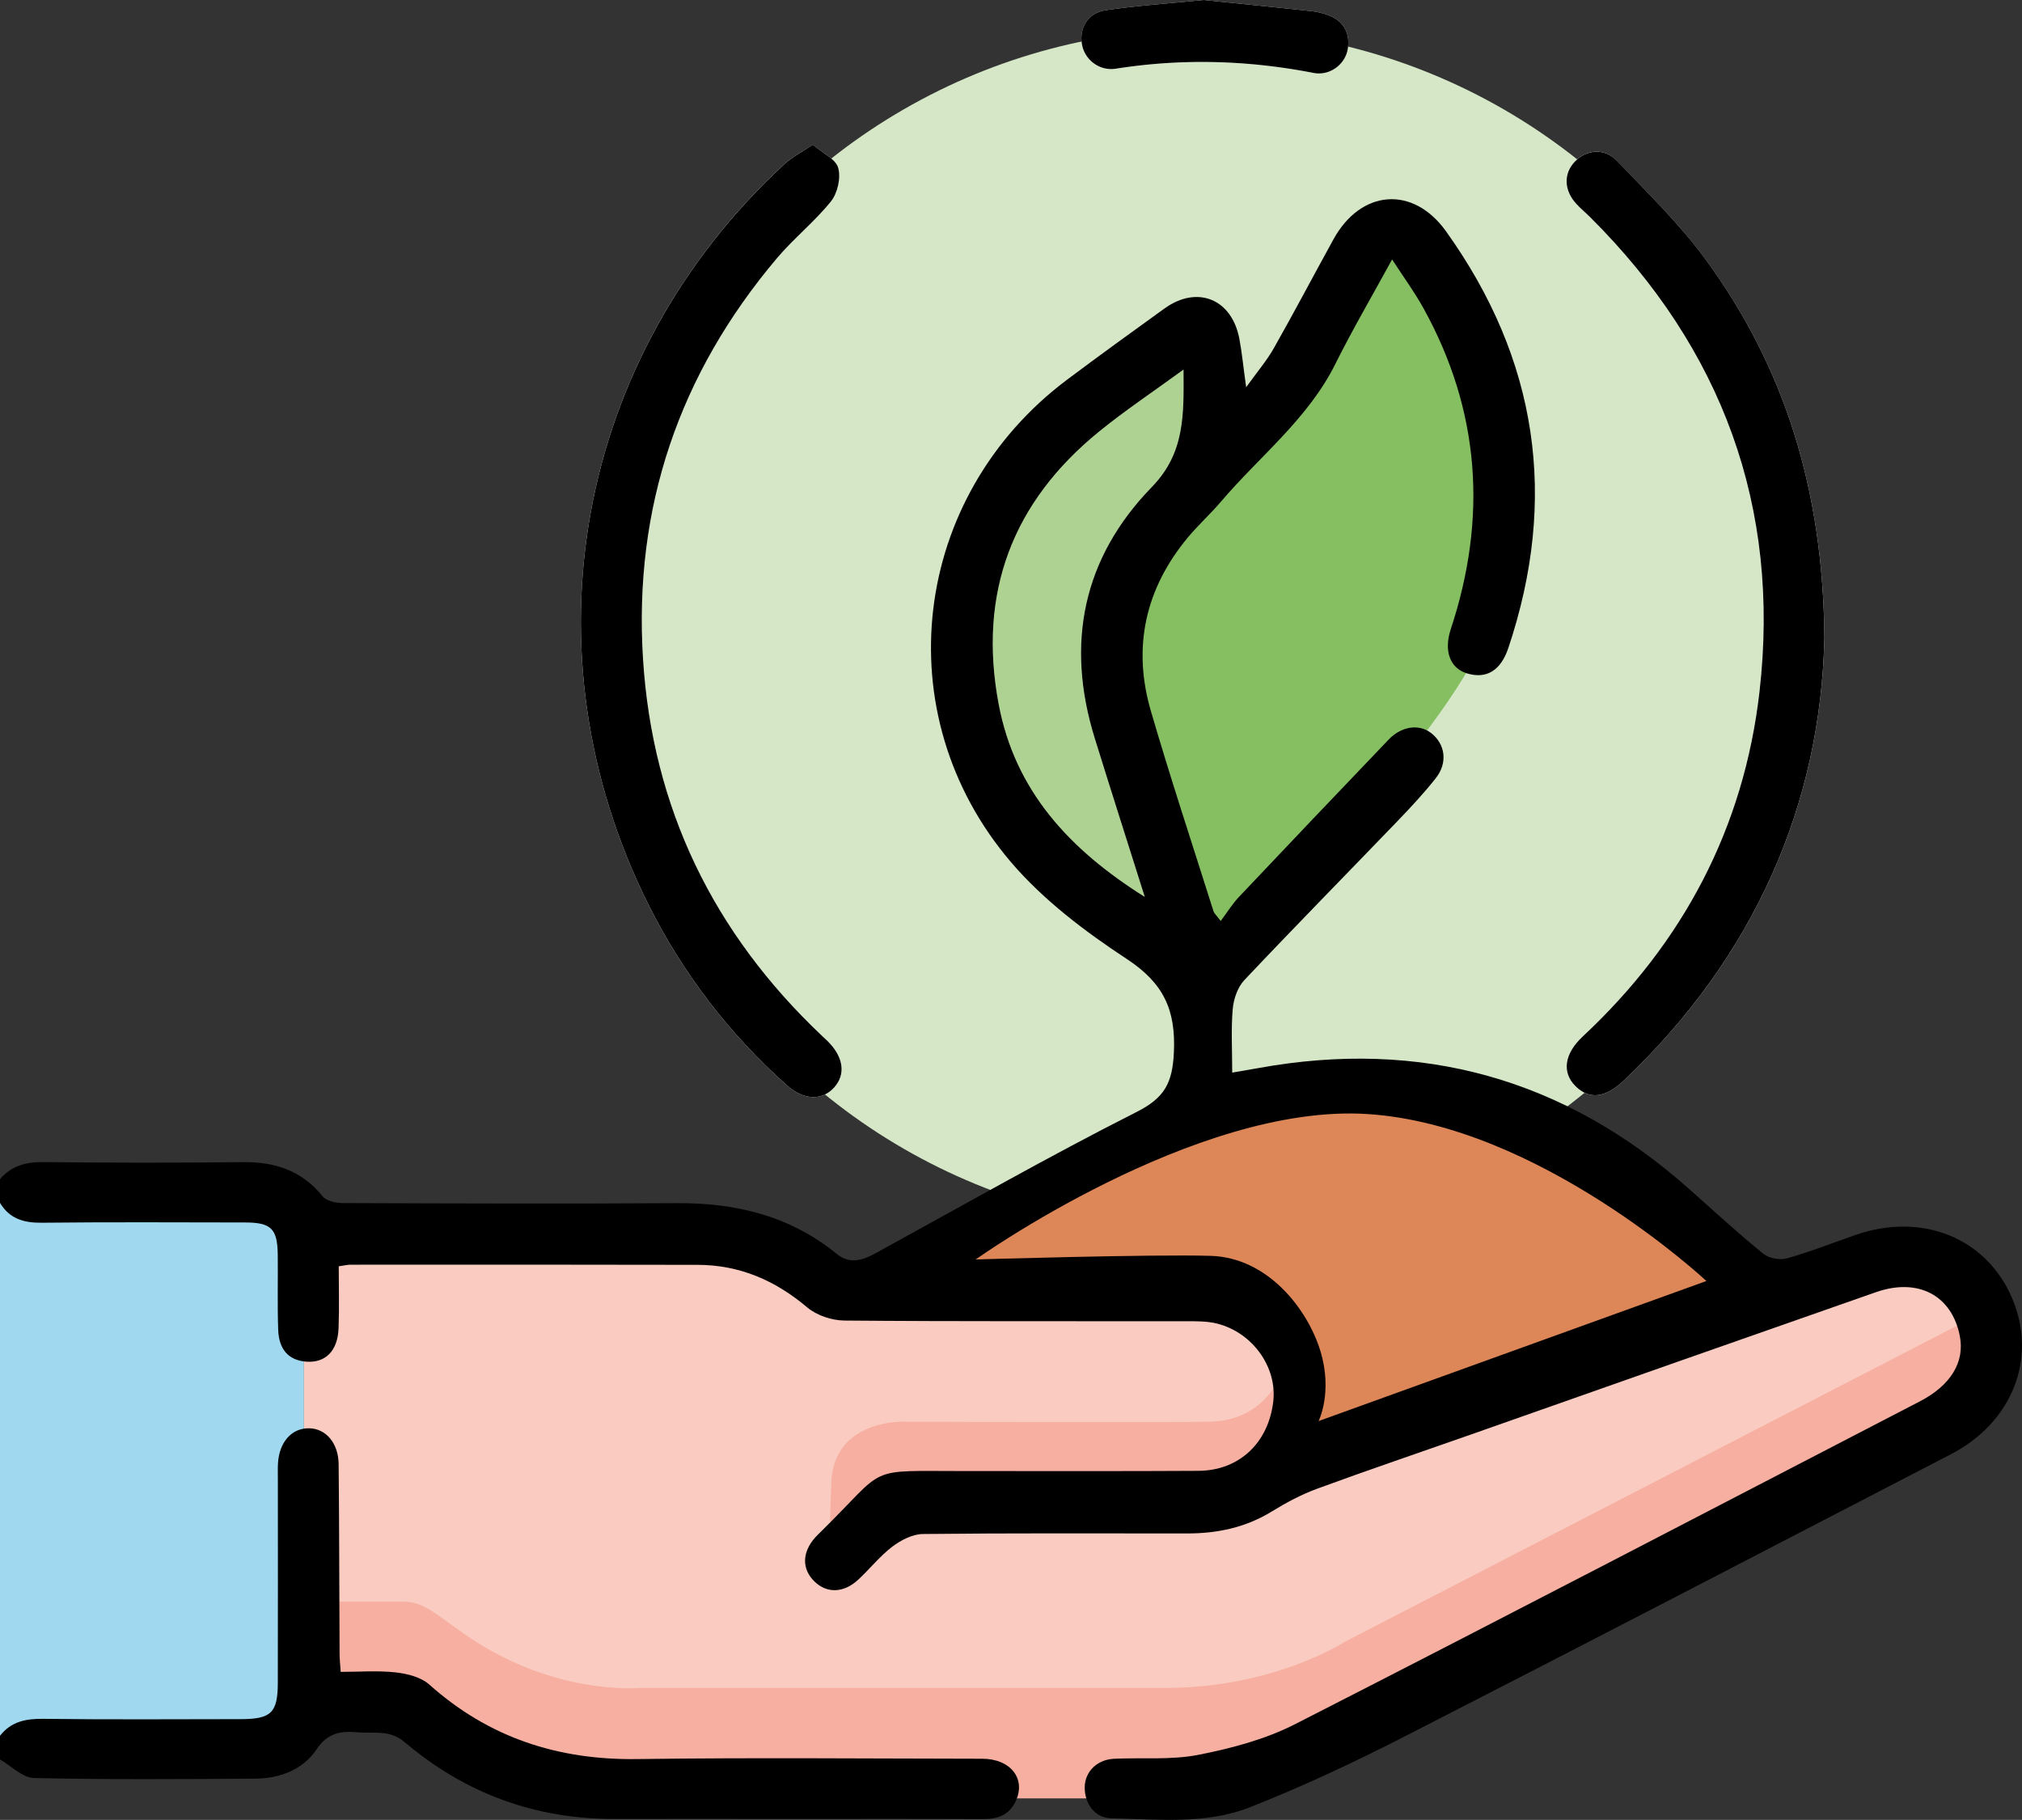 <svg xmlns="http://www.w3.org/2000/svg" viewBox="0 0 2553.63 2298.15"><rect x="0" y="0" width="2553.63" height="2298.15" fill="#333333" stroke="none"/><defs><style>.cls-1{fill:#d5e7c7;}.cls-2{fill:#85bf62;}.cls-3{fill:#a0d8ef;}.cls-4{fill:#faccc1;}.cls-5{fill:#aed292;}.cls-6{fill:#f6afa0;}.cls-7{fill:#fff;}.cls-8{fill:#dd8657;}</style></defs><g id="Livello_2" data-name="Livello 2"><g id="Livello_1-2" data-name="Livello 1"><circle class="cls-1" cx="1520.21" cy="794.36" r="757.78"/><path class="cls-2" d="M1753.42,288S1960.89,444,1875.86,799.65c-42.51,126.11-335,416.91-335,416.91l-89-182L1406.5,794.36l113.71-188.31,160.08-185.37Z"/><rect class="cls-3" y="1488.91" width="383.88" height="713.99"/><polygon class="cls-4" points="383.88 1552.14 383.88 2153.02 494.98 2153.02 662.8 2243.72 1540.28 2255.06 2488.07 1778.89 2519.82 1694.99 2474.47 1600.29 2363.36 1588.42 1801.04 1794.49 1601.5 1869.59 1642.31 1744.88 1601.5 1651.91 1479.06 1622.44 1062.85 1624.7 889.52 1552.14 383.88 1552.14"/><path class="cls-5" d="M1445.77,1132.62c-95-59.7-164-133.85-184.58-243.58-26.28-139.95,17.07-255,127.31-344.45,32.66-26.49,67.81-49.9,106.19-77.91.35,56.75,2,105.11-40,148.3-87.24,89.67-109.22,197.65-72.13,317.21C1402.87,997.63,1423.76,1062.88,1445.77,1132.62Z"/><path class="cls-6" d="M2481.56,1668.92l-784,404.74s-88.43,57.82-226.18,57.82H808.17s-113.94,11.05-228.73-73.13c-28.06-19.55-45.06-35.71-68.87-35.71H397.48v133.5l104.59,6,206.62,96.08,550.14,12.76H1411l197.27-27.21L2049.61,2015,2485,1793.91l21.25-74.82Z"/><path class="cls-6" d="M1615.67,1739.78s-20.41,54.42-88.43,55.55-387.73,0-387.73,0-86.17-2.27-89.57,76,0,98.63,0,98.63l131.51-80.49,397.94-6.8,81.63-97.5Z"/><path class="cls-7" d="M1026.47,182.72c-14.55,9.84-26.36,15.82-35.73,24.46C727.68,449.92,659.11,822.6,819.11,1142.58c43.5,87,102.07,163,174.71,227.92,21.08,18.83,44,19.75,59.39,3s12.23-38.91-8.18-59c-2.37-2.33-4.86-4.54-7.27-6.82-136.7-129.37-213.83-287.34-225.67-475.62C800.07,641,857.69,472.36,981,326.33c21.35-25.29,47.86-46.31,68.51-72.08,8.35-10.42,12.69-29.82,9.1-42.34C1055.35,200.65,1038.78,193.22,1026.47,182.72Zm1277.6,622.44c-1.69-187.59-50.47-341.93-150.66-478.3-32.7-44.51-73-83.6-111.38-123.71-15.84-16.58-38.68-14.33-53.22,1s-13.78,36.35,2,53.45c5.62,6.09,12.05,11.42,17.93,17.28,166.2,165.62,239.88,365.48,213.29,598.53-19.6,171.85-96.44,317.18-223.25,435.49-23.1,21.55-26.62,45.08-9.43,62.42,17.41,17.55,37.7,15.54,61-6.56C2216.25,1207.8,2299.53,1014.72,2304.07,805.16ZM1520.39,0c-41.69,4.17-83,6.94-123.9,12.92-22.79,3.33-34,23-29.89,43.9,3.75,18.89,22.06,33.16,42.62,29.92,83.64-13.18,166.71-10.77,249.72,5.36,20.72,4,40.79-11.15,43.42-31.69s-6.7-35.18-26.73-41.92a92.71,92.71,0,0,0-19.36-4.42C1611,9.22,1565.76,4.66,1520.39,0Z"/><path d="M0,1488.91c14.52-16.82,32.78-21.7,54.85-21.45q125.85,1.41,251.74.08c40.75-.49,74.62,10.67,101,43.31,4.84,6,17.08,8.34,25.92,8.37,140.41.5,280.83,1,421.24.1,74.59-.46,143,16,201.85,64,17.35,14.14,33.82,7.66,50.64-1.55,109.1-59.72,217.16-121.5,328.11-177.55,35.51-17.94,45.36-36.55,47.18-75.39,2.54-54-13.44-87.57-59.23-117.67-52.94-34.78-105.58-74.57-146.43-122.37-159.81-187-125.81-462.12,71-609.49,40.52-30.34,81.54-60.06,122.63-89.64,41.65-30,85.38-12.19,94.79,38.54,3.28,17.7,5,35.67,8.5,60.81,13.88-19.37,26-33.5,35-49.39,25.76-45.44,50.08-91.69,75.29-137.44,34.67-62.91,100.49-68.25,142.1-10.13q173.71,242.67,78.72,526.29c-9.72,28.83-27.93,39.49-52.5,31.91-21-6.47-29.31-28.16-20.18-55.76,46.32-140.19,37.31-275.65-34.64-405.56-11.1-20.05-24.78-38.67-39.46-61.32-25.35,46.43-50,88.5-71.71,132.05C1651.87,529,1590.92,576,1542.16,633.26c-13.44,15.79-29,29.78-42.26,45.74-53.63,64.68-69.91,138.38-46.46,218.8,24.76,84.88,52.59,168.87,79.21,253.21.69,2.18,2.83,3.91,9,12,8.21-10.94,14.72-21.59,23.12-30.47Q1658.92,1033,1753.68,934c15.84-16.66,38-20.34,53.52-8.47,18.13,13.91,21.53,37.76,6,57.27-14.94,18.83-31.4,36.56-48.09,53.9-64.51,67-129.79,133.38-193.65,201-8.46,9-13.51,23.86-14.62,36.49-2.23,25.48-.66,51.29-.66,80.29,12.18-2.11,22.26-3.77,32.3-5.6q309.38-56.49,544.49,152.35c31.07,27.57,61.68,55.71,93.85,81.93,7.11,5.8,21,8.37,30,5.86,29.43-8.27,58-19.66,86.93-29.66,84-29,165.2,4,197.5,80.22,32,75.45.4,156.48-77.51,196.85-229.61,119-459.07,238.3-689.31,356.07-64,32.73-129.3,63.45-196.11,89.73-55.77,21.94-116.27,15.1-175.09,13.87-20.26-.42-33.53-18.08-33.32-39.28.2-19.43,15.45-34.85,37-35.88,35.61-1.71,72.13,1.81,106.67-5,41.71-8.21,84.47-19.54,122.08-38.73,263.67-134.52,526.15-271.4,789-407.6,39-20.23,56.85-49.68,50.46-82.43-10-51.34-52.67-74.09-105.95-55.44q-255.66,89.48-511.09,179.6c-64.86,22.8-130,44.87-194.53,68.55-19.94,7.32-39.14,17.55-57.28,28.72-33,20.34-68.82,27.82-106.88,27.81-111.34,0-222.68-.55-334,.7-13,.15-27.73,7.82-38.58,16.06-15.74,12-28.27,28-42.89,41.56-18.47,17.12-39.75,17.59-55.41,2.23-16-15.69-15.68-36.6.94-55.41,2.2-2.48,4.64-4.75,7-7.08,86.35-84.78,53.74-76.72,182.94-76.86,98-.11,196.08.34,294.12-.27,51.49-.32,88.37-35.29,94.51-87.43,5.09-43.2-25.84-87.12-70.86-98.5-12.63-3.2-26.31-3-39.5-3-143.74-.19-287.49.4-431.21-.85-15.91-.14-35-6.48-47-16.61-40.42-34.19-85.48-53.64-138.38-53.74q-219.33-.4-438.68-.18c-3.27,0-6.55.85-14.59,2,0,25.64.75,51.83-.2,78-1,28.89-16.6,44.26-40.83,42.43-21.79-1.63-34.51-14.81-35.42-40.15-1.13-31.54-.19-63.14-.56-94.71-.39-33.13-8.27-40.86-41.47-40.9-85.57-.11-171.16-.6-256.73.33-22.75.25-40.66-5.11-52.64-25.19Zm1445.77-356.29c-22-69.74-42.9-135-63.2-200.43-37.09-119.56-15.11-227.54,72.13-317.21,42-43.19,40.34-91.55,40-148.3-38.38,28-73.53,51.42-106.19,77.91C1278.26,634,1234.91,749.09,1261.19,889,1281.79,998.77,1350.72,1072.92,1445.77,1132.62Z"/><path d="M0,2191.9c14-17.93,32.5-21.66,54.59-21.38,83,1.05,166.08.47,249.12.39,38.86,0,47.1-8,47.16-46.13q.19-128.3.05-256.6c0-6.65-.22-13.3.13-19.93,1.46-27.43,17.64-45.36,40-44.63,20.77.67,36.36,18.8,36.63,45.45.79,79.71.77,159.43,1.16,239.14,0,6.52.79,13,1.43,23,23.61,0,46.74-1.84,69.39.66,14.69,1.63,31.95,5.94,42.46,15.32,75.05,67,162.28,95.5,262.31,94.14,145.3-2,290.65-.6,436-.43,36.09.05,55.72,25.53,42.2,53.85-8.23,17.22-22.47,22.41-40.75,22.33-82.21-.39-164.42-.16-246.63-.16-73.08,0-146.16-.21-219.23,0-100.32.32-188.9-32.47-265-97-19.05-16.15-38.57-10.57-58.43-12.33-21.09-1.87-38.4-.19-52.72,21.35-17.32,26.05-46.68,36.9-78,37.1-93,.6-186,1.3-279-.82C28.46,2244.91,14.31,2230,0,2221.82Z"/><path d="M1026.47,182.72c12.31,10.5,28.88,17.93,32.11,29.19,3.59,12.52-.75,31.92-9.1,42.34C1028.83,280,1002.32,301,981,326.33,857.69,472.36,800.07,641,812.09,832.08c11.84,188.28,89,346.25,225.67,475.62,2.41,2.28,4.9,4.49,7.27,6.82,20.41,20.07,23.49,42.33,8.18,59s-38.31,15.83-59.39-3c-72.64-64.9-131.21-140.93-174.71-227.92-160-320-91.43-692.66,171.63-935.4C1000.11,198.54,1011.92,192.56,1026.47,182.72Z"/><path d="M2304.07,805.16c-4.54,209.56-87.82,402.64-253.64,559.56-23.35,22.1-43.64,24.11-61,6.56-17.19-17.34-13.67-40.87,9.43-62.42,126.81-118.31,203.65-263.64,223.25-435.49,26.59-233-47.09-432.91-213.29-598.53-5.88-5.86-12.31-11.19-17.93-17.28-15.81-17.1-16.47-38.25-2-53.45s37.38-17.54,53.22-1c38.36,40.11,78.68,79.2,111.38,123.71C2253.6,463.23,2302.38,617.57,2304.07,805.16Z"/><path d="M1520.39,0c45.37,4.66,90.64,9.22,135.88,14.07a92.71,92.71,0,0,1,19.36,4.42c20,6.74,29.36,21.38,26.73,41.92s-22.7,35.72-43.42,31.69c-83-16.13-166.08-18.54-249.72-5.36-20.56,3.24-38.87-11-42.62-29.92-4.14-20.89,7.1-40.57,29.89-43.9C1437.36,6.94,1478.7,4.17,1520.39,0Z"/><path class="cls-8" d="M1232.2,1590.42s276.63-197.27,494.31-183.66,428.55,210.87,428.55,210.87l-489.77,176.86s18.14-36.27,2.27-88.43-65.76-117.9-138.32-120.17S1232.2,1590.42,1232.2,1590.42Z"/></g></g></svg>